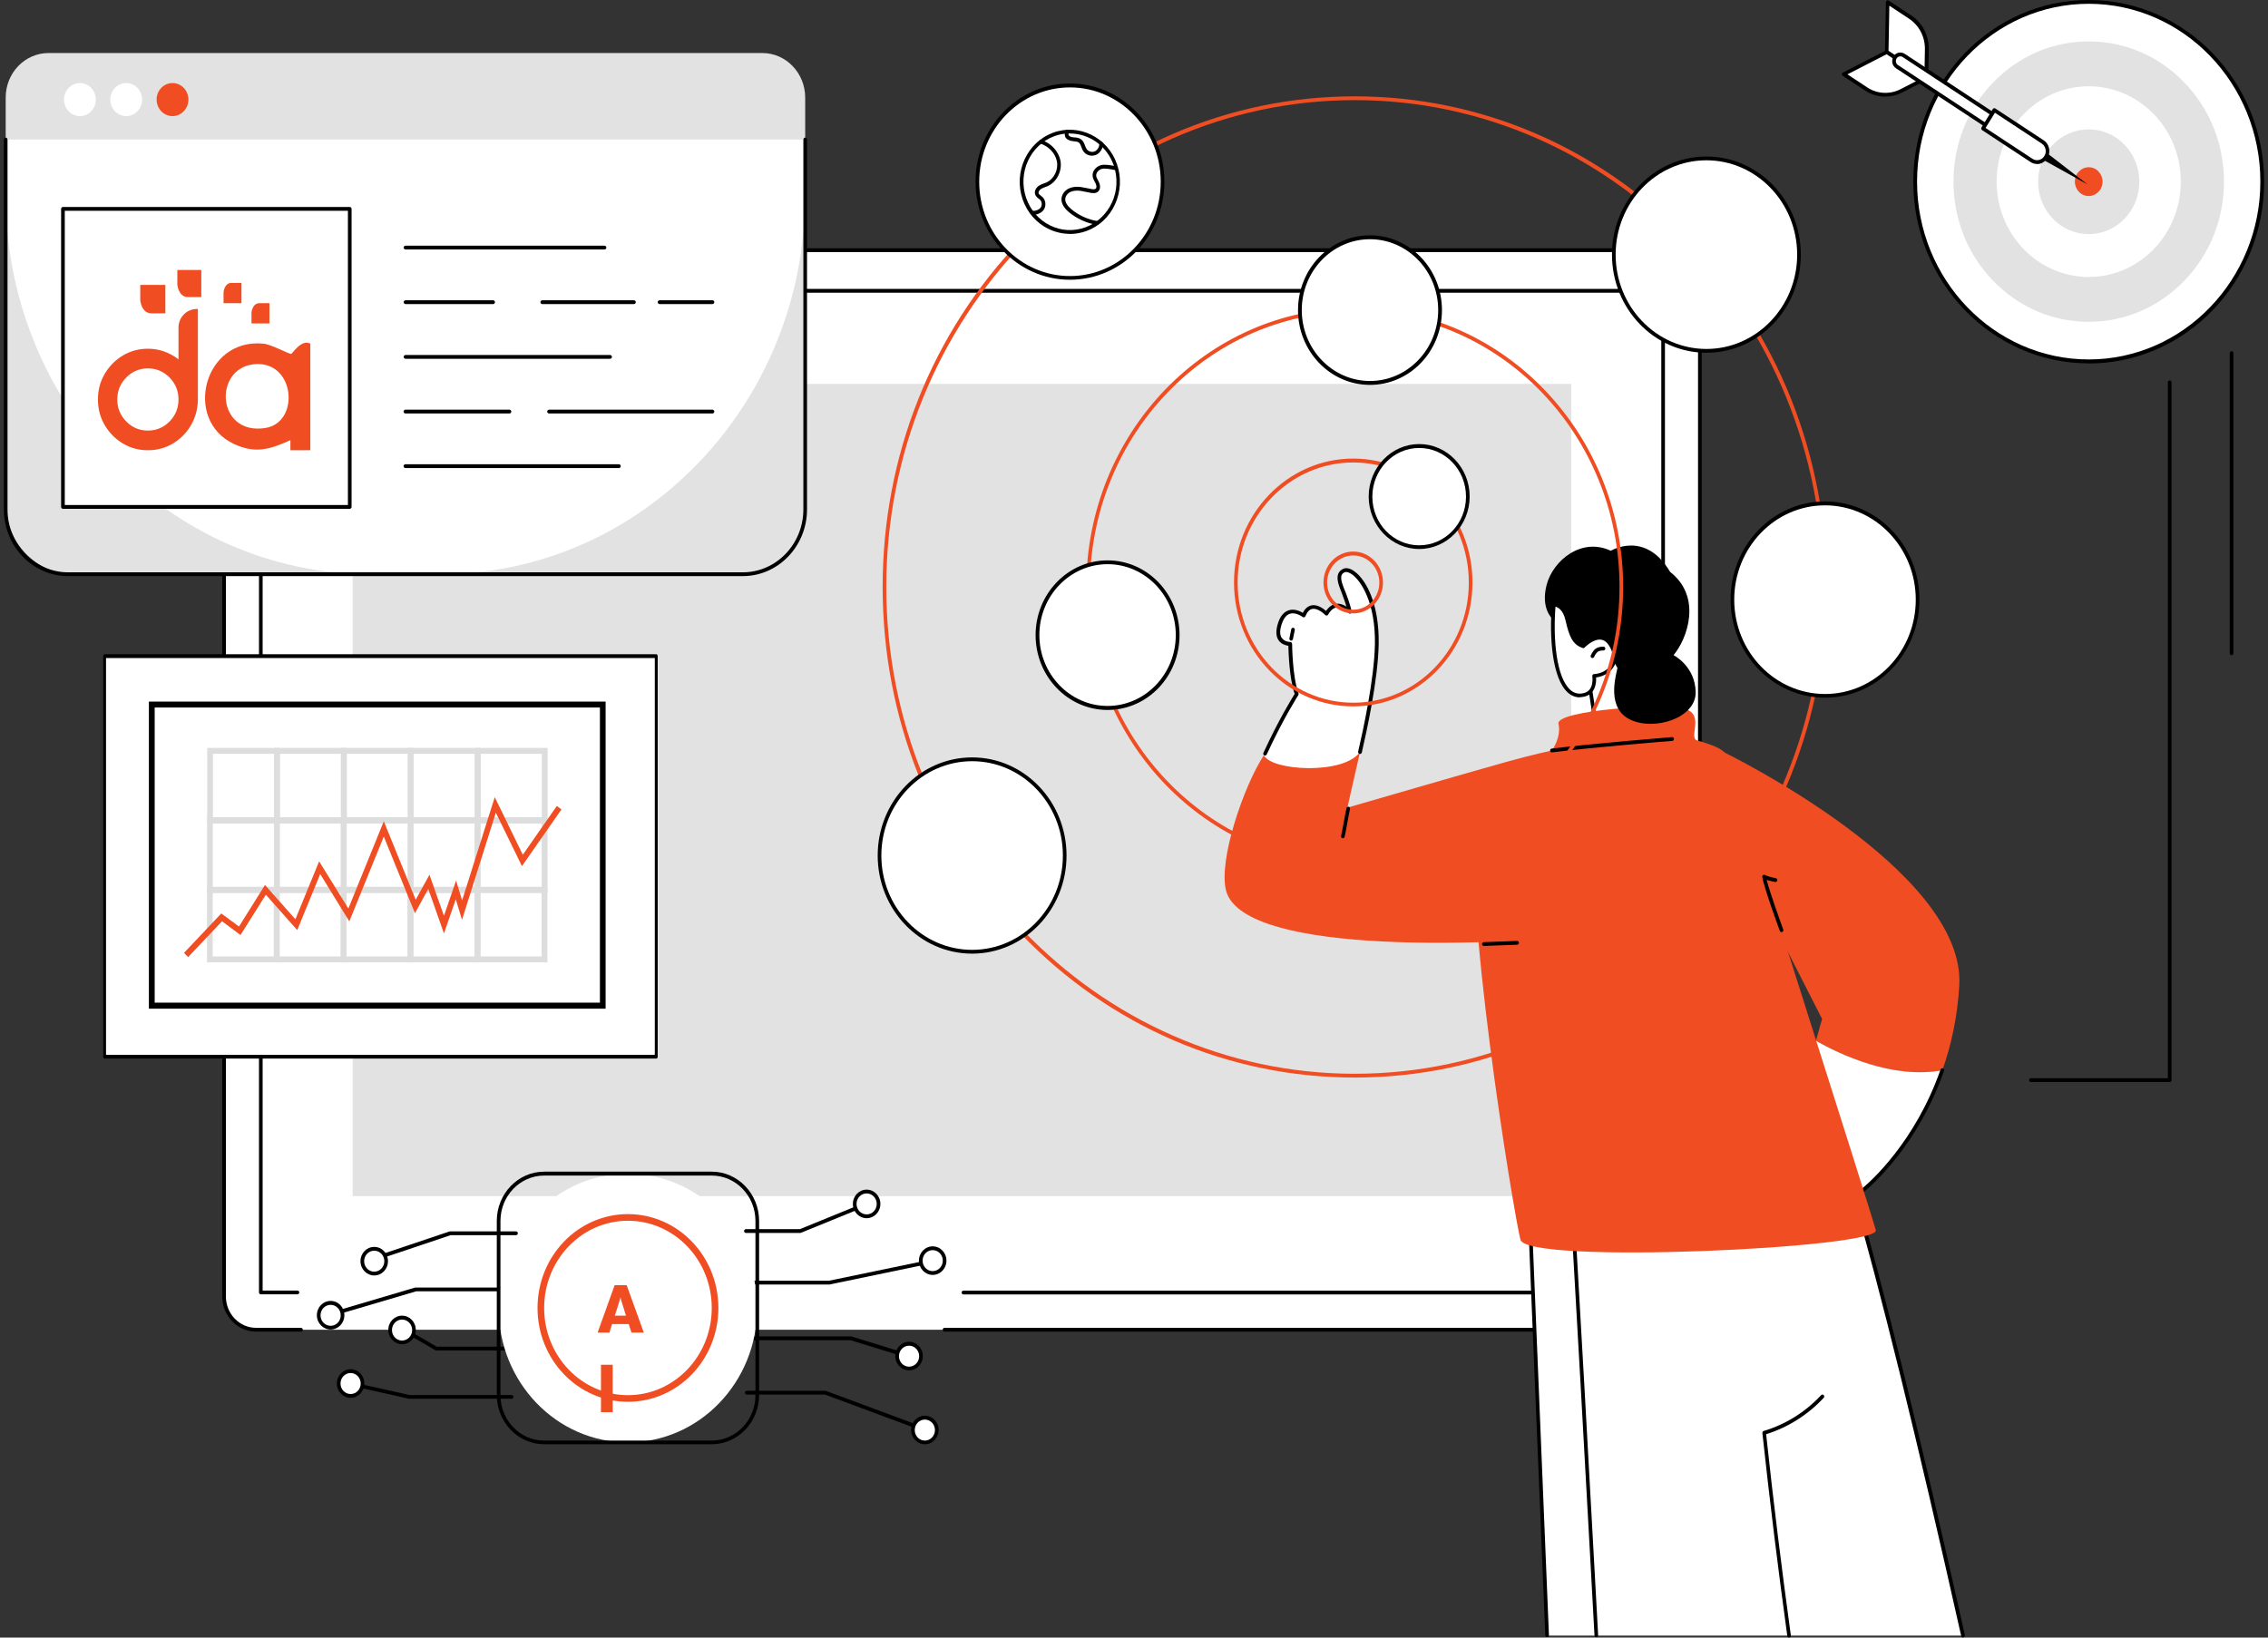 <?xml version="1.0" encoding="UTF-8"?> <svg xmlns="http://www.w3.org/2000/svg" width="342" height="247" viewBox="0 0 342 247" fill="none"><rect x="0" y="0" width="342" height="247" fill="#333333" stroke="none"/><g clip-path="url(#clip0_682_1579)"><path d="M251.486 37.748H38.616C35.95 37.748 33.789 39.995 33.789 42.766V195.546C33.789 198.317 35.95 200.563 38.616 200.563H251.486C254.151 200.563 256.312 198.317 256.312 195.546V42.766C256.312 39.995 254.151 37.748 251.486 37.748Z" fill="white"></path><path d="M236.924 57.903H53.178V180.409H236.924V57.903Z" fill="#E2E2E2"></path><path d="M251.502 200.849H142.427C142.281 200.849 142.151 200.715 142.151 200.563C142.151 200.412 142.281 200.277 142.427 200.277H251.502C254.012 200.277 256.053 198.156 256.053 195.546V42.749C256.053 40.139 254.012 38.018 251.502 38.018H38.616C36.105 38.018 34.064 40.139 34.064 42.749V195.546C34.064 198.156 36.105 200.277 38.616 200.277H45.386C45.532 200.277 45.662 200.412 45.662 200.563C45.662 200.715 45.532 200.849 45.386 200.849H38.616C35.797 200.849 33.513 198.475 33.513 195.546V42.749C33.513 39.82 35.797 37.446 38.616 37.446H251.502C254.32 37.446 256.604 39.82 256.604 42.749V195.546C256.604 198.475 254.32 200.849 251.502 200.849Z" fill="black"></path><path d="M250.788 195.243H145.277C145.131 195.243 145.001 195.108 145.001 194.956C145.001 194.805 145.131 194.67 145.277 194.67H250.513V44.147H39.603V194.653H44.851C44.997 194.653 45.127 194.788 45.127 194.94C45.127 195.091 44.997 195.226 44.851 195.226H39.328C39.182 195.226 39.053 195.091 39.053 194.94V43.86C39.053 43.709 39.182 43.574 39.328 43.574H250.788C250.934 43.574 251.064 43.709 251.064 43.86V194.956C251.064 195.108 250.934 195.243 250.788 195.243Z" fill="black"></path><path d="M120.672 185.966H112.476C112.331 185.966 112.201 185.831 112.201 185.679C112.201 185.528 112.331 185.393 112.476 185.393H120.624L130.472 181.369C130.618 181.319 130.78 181.369 130.828 181.537C130.877 181.689 130.828 181.857 130.666 181.908L120.769 185.949C120.769 185.949 120.705 185.966 120.672 185.966Z" fill="black"></path><path d="M125.045 193.744H111.488C111.342 193.744 111.212 193.61 111.212 193.458C111.212 193.306 111.342 193.172 111.488 193.172H125.013L141.243 189.804C141.389 189.771 141.534 189.872 141.567 190.023C141.599 190.175 141.502 190.326 141.356 190.36L125.094 193.744C125.094 193.744 125.061 193.744 125.045 193.744Z" fill="black"></path><path d="M135.931 204.486C135.931 204.486 135.882 204.486 135.85 204.486L128.253 202.146H112.623C112.477 202.146 112.347 202.011 112.347 201.86C112.347 201.708 112.477 201.573 112.623 201.573H128.302C128.302 201.573 128.35 201.573 128.383 201.573L136.012 203.931C136.158 203.981 136.239 204.133 136.206 204.284C136.174 204.402 136.061 204.486 135.947 204.486H135.931Z" fill="black"></path><path d="M138.375 215.515C138.375 215.515 138.311 215.515 138.278 215.498L124.413 210.346H112.605C112.459 210.346 112.33 210.211 112.33 210.059C112.33 209.908 112.459 209.773 112.605 209.773H124.462C124.462 209.773 124.526 209.773 124.559 209.79L138.456 214.959C138.602 215.01 138.683 215.178 138.618 215.329C138.586 215.447 138.473 215.515 138.359 215.515H138.375Z" fill="black"></path><path d="M57.825 189.686C57.712 189.686 57.599 189.602 57.566 189.484C57.518 189.333 57.599 189.165 57.745 189.114L67.82 185.73C67.82 185.73 67.868 185.73 67.9 185.73H77.814C77.959 185.73 78.089 185.864 78.089 186.016C78.089 186.168 77.959 186.302 77.814 186.302H67.949L57.923 189.67C57.923 189.67 57.858 189.67 57.842 189.67L57.825 189.686Z" fill="black"></path><path d="M50.666 198.307C50.553 198.307 50.439 198.223 50.407 198.105C50.358 197.953 50.455 197.785 50.601 197.751L62.62 194.199C62.62 194.199 62.668 194.199 62.701 194.199H79.109C79.255 194.199 79.384 194.333 79.384 194.485C79.384 194.637 79.255 194.771 79.109 194.771H62.749L50.763 198.307C50.763 198.307 50.714 198.307 50.682 198.307H50.666Z" fill="black"></path><path d="M78.284 203.695H65.779C65.779 203.695 65.682 203.695 65.65 203.661L60.45 200.631C60.321 200.546 60.272 200.378 60.337 200.243C60.418 200.109 60.58 200.058 60.709 200.125L65.844 203.122H78.284C78.43 203.122 78.559 203.257 78.559 203.409C78.559 203.56 78.43 203.695 78.284 203.695Z" fill="black"></path><path d="M77.149 210.969H61.712C61.712 210.969 61.68 210.969 61.648 210.969L53.371 209.117C53.225 209.083 53.128 208.931 53.16 208.78C53.192 208.628 53.338 208.527 53.484 208.561L61.745 210.413H77.149C77.295 210.413 77.424 210.548 77.424 210.699C77.424 210.851 77.295 210.985 77.149 210.985V210.969Z" fill="black"></path><path d="M58.23 190.225C58.23 191.252 57.42 192.094 56.432 192.094C55.444 192.094 54.634 191.252 54.634 190.225C54.634 189.198 55.444 188.356 56.432 188.356C57.42 188.356 58.23 189.198 58.23 190.225Z" fill="white"></path><path d="M56.432 192.38C55.298 192.38 54.359 191.421 54.359 190.225C54.359 189.03 55.282 188.07 56.432 188.07C57.582 188.07 58.505 189.03 58.505 190.225C58.505 191.421 57.582 192.38 56.432 192.38ZM56.432 188.643C55.59 188.643 54.91 189.35 54.91 190.225C54.91 191.101 55.59 191.808 56.432 191.808C57.275 191.808 57.955 191.101 57.955 190.225C57.955 189.35 57.275 188.643 56.432 188.643Z" fill="black"></path><path d="M51.638 198.374C51.638 199.401 50.828 200.243 49.84 200.243C48.852 200.243 48.042 199.401 48.042 198.374C48.042 197.347 48.852 196.505 49.84 196.505C50.828 196.505 51.638 197.347 51.638 198.374Z" fill="white"></path><path d="M49.856 200.53C48.722 200.53 47.783 199.57 47.783 198.374C47.783 197.179 48.706 196.219 49.856 196.219C51.006 196.219 51.929 197.179 51.929 198.374C51.929 199.57 51.006 200.53 49.856 200.53ZM49.856 196.809C49.014 196.809 48.333 197.516 48.333 198.391C48.333 199.267 49.014 199.974 49.856 199.974C50.698 199.974 51.379 199.267 51.379 198.391C51.379 197.516 50.698 196.809 49.856 196.809Z" fill="black"></path><path d="M62.425 200.597C62.425 201.624 61.616 202.466 60.627 202.466C59.639 202.466 58.83 201.624 58.83 200.597C58.83 199.57 59.639 198.728 60.627 198.728C61.616 198.728 62.425 199.57 62.425 200.597Z" fill="white"></path><path d="M60.627 202.752C59.494 202.752 58.554 201.792 58.554 200.597C58.554 199.401 59.477 198.442 60.627 198.442C61.778 198.442 62.701 199.401 62.701 200.597C62.701 201.792 61.778 202.752 60.627 202.752ZM60.627 199.031C59.785 199.031 59.105 199.738 59.105 200.614C59.105 201.489 59.785 202.196 60.627 202.196C61.47 202.196 62.15 201.489 62.15 200.614C62.15 199.738 61.47 199.031 60.627 199.031Z" fill="black"></path><path d="M132.48 181.588C132.48 182.615 131.671 183.457 130.682 183.457C129.694 183.457 128.885 182.615 128.885 181.588C128.885 180.561 129.694 179.719 130.682 179.719C131.671 179.719 132.48 180.561 132.48 181.588Z" fill="white"></path><path d="M130.682 183.743C129.549 183.743 128.609 182.783 128.609 181.588C128.609 180.392 129.532 179.433 130.682 179.433C131.832 179.433 132.756 180.392 132.756 181.588C132.756 182.783 131.832 183.743 130.682 183.743ZM130.682 180.005C129.84 180.005 129.16 180.712 129.16 181.588C129.16 182.463 129.84 183.17 130.682 183.17C131.525 183.17 132.205 182.463 132.205 181.588C132.205 180.712 131.525 180.005 130.682 180.005Z" fill="black"></path><path d="M142.441 190.141C142.441 191.168 141.631 192.01 140.643 192.01C139.655 192.01 138.845 191.168 138.845 190.141C138.845 189.114 139.655 188.272 140.643 188.272C141.631 188.272 142.441 189.114 142.441 190.141Z" fill="white"></path><path d="M140.643 192.296C139.509 192.296 138.57 191.336 138.57 190.141C138.57 188.946 139.493 187.986 140.643 187.986C141.793 187.986 142.716 188.946 142.716 190.141C142.716 191.336 141.793 192.296 140.643 192.296ZM140.643 188.558C139.801 188.558 139.121 189.265 139.121 190.141C139.121 191.017 139.801 191.724 140.643 191.724C141.485 191.724 142.166 191.017 142.166 190.141C142.166 189.265 141.485 188.558 140.643 188.558Z" fill="black"></path><path d="M138.863 204.537C138.863 205.564 138.053 206.406 137.065 206.406C136.077 206.406 135.267 205.564 135.267 204.537C135.267 203.51 136.077 202.668 137.065 202.668C138.053 202.668 138.863 203.51 138.863 204.537Z" fill="white"></path><path d="M137.08 206.692C135.947 206.692 135.007 205.732 135.007 204.537C135.007 203.341 135.93 202.382 137.08 202.382C138.23 202.382 139.154 203.341 139.154 204.537C139.154 205.732 138.23 206.692 137.08 206.692ZM137.08 202.971C136.238 202.971 135.558 203.678 135.558 204.554C135.558 205.429 136.238 206.136 137.08 206.136C137.923 206.136 138.603 205.429 138.603 204.554C138.603 203.678 137.923 202.971 137.08 202.971Z" fill="black"></path><path d="M141.244 215.683C141.244 216.71 140.434 217.552 139.446 217.552C138.458 217.552 137.648 216.71 137.648 215.683C137.648 214.656 138.458 213.814 139.446 213.814C140.434 213.814 141.244 214.656 141.244 215.683Z" fill="white"></path><path d="M139.461 217.838C138.328 217.838 137.388 216.878 137.388 215.683C137.388 214.488 138.311 213.528 139.461 213.528C140.612 213.528 141.535 214.488 141.535 215.683C141.535 216.878 140.612 217.838 139.461 217.838ZM139.461 214.117C138.619 214.117 137.939 214.824 137.939 215.7C137.939 216.575 138.619 217.283 139.461 217.283C140.304 217.283 140.984 216.575 140.984 215.7C140.984 214.824 140.304 214.117 139.461 214.117Z" fill="black"></path><path d="M54.652 208.679C54.652 209.706 53.842 210.548 52.854 210.548C51.866 210.548 51.056 209.706 51.056 208.679C51.056 207.652 51.866 206.81 52.854 206.81C53.842 206.81 54.652 207.652 54.652 208.679Z" fill="white"></path><path d="M52.87 210.834C51.736 210.834 50.796 209.874 50.796 208.679C50.796 207.483 51.72 206.524 52.87 206.524C54.02 206.524 54.943 207.483 54.943 208.679C54.943 209.874 54.02 210.834 52.87 210.834ZM52.87 207.096C52.027 207.096 51.347 207.803 51.347 208.679C51.347 209.554 52.027 210.262 52.87 210.262C53.712 210.262 54.392 209.554 54.392 208.679C54.392 207.803 53.712 207.096 52.87 207.096Z" fill="black"></path><path d="M114.177 197.288C114.177 186.097 105.449 177.025 94.683 177.025C83.917 177.025 75.189 186.097 75.189 197.288C75.189 208.48 83.917 217.552 94.683 217.552C105.449 217.552 114.177 208.48 114.177 197.288Z" fill="white"></path><path d="M107.325 217.838H82.057C78.121 217.838 74.914 214.504 74.914 210.413V184.147C74.914 180.056 78.121 176.722 82.057 176.722H107.325C111.261 176.722 114.469 180.056 114.469 184.147V210.413C114.469 214.504 111.261 217.838 107.325 217.838ZM82.057 177.311C78.429 177.311 75.465 180.376 75.465 184.164V210.43C75.465 214.201 78.412 217.282 82.057 217.282H107.325C110.954 217.282 113.918 214.218 113.918 210.43V184.164C113.918 180.392 110.97 177.311 107.325 177.311H82.057Z" fill="black"></path><path d="M94.691 210.935C101.946 210.935 107.827 204.821 107.827 197.28C107.827 189.739 101.946 183.625 94.691 183.625C87.436 183.625 81.555 189.739 81.555 197.28C81.555 204.821 87.436 210.935 94.691 210.935Z" stroke="#F04D22" stroke-miterlimit="10"></path><path d="M92.683 193.85H94.503L97.083 201H95.223L94.803 199.71H92.303L91.893 201H90.113L92.683 193.85ZM94.393 198.44L93.853 196.71C93.819 196.617 93.786 196.513 93.753 196.4C93.719 196.287 93.689 196.177 93.663 196.07C93.629 195.95 93.599 195.827 93.573 195.7H93.553C93.519 195.827 93.486 195.95 93.453 196.07C93.419 196.177 93.386 196.287 93.353 196.4C93.326 196.513 93.296 196.617 93.263 196.71L92.713 198.44H94.393ZM90.623 205.85H92.393V213H90.623V205.85Z" fill="#F04D22"></path><path d="M296.045 246.714C291.202 225.044 284.755 197.583 279.329 179.012C268.298 178.456 230.623 181.807 230.623 181.807L233.263 246.697H296.045V246.714Z" fill="white"></path><path d="M240.714 246.933C240.568 246.933 240.438 246.815 240.438 246.663L239.774 234.557C238.835 217.687 237.879 200.243 237.037 185.865C237.037 185.713 237.15 185.562 237.296 185.562C237.458 185.562 237.588 185.679 237.588 185.831C238.43 200.227 239.402 217.67 240.325 234.541L240.989 246.646C240.989 246.798 240.876 246.95 240.73 246.95C240.73 246.95 240.73 246.95 240.714 246.95V246.933Z" fill="black"></path><path d="M269.789 247C269.659 247 269.529 246.899 269.513 246.747C268.104 236.494 266.873 226.475 265.755 216.137C265.755 216.003 265.82 215.868 265.95 215.834C269.238 214.858 272.234 212.989 274.615 210.43C274.729 210.312 274.891 210.312 275.004 210.43C275.118 210.548 275.118 210.716 275.004 210.834C272.607 213.41 269.61 215.296 266.322 216.323C267.424 226.576 268.655 236.51 270.048 246.68C270.064 246.831 269.967 246.983 269.805 247H269.772H269.789Z" fill="black"></path><path d="M296.013 246.983C295.883 246.983 295.77 246.899 295.737 246.764C289.048 216.895 283.459 194.199 279.118 179.298C268.493 178.81 234.267 181.79 230.914 182.076L233.57 246.63C233.57 246.781 233.457 246.916 233.311 246.933C233.149 246.933 233.036 246.815 233.02 246.663L230.347 181.824C230.347 181.672 230.444 181.537 230.606 181.521C230.979 181.487 268.428 178.17 279.345 178.726C279.459 178.726 279.556 178.81 279.604 178.928C283.961 193.828 289.582 216.592 296.288 246.613C296.32 246.764 296.223 246.916 296.077 246.966C296.061 246.966 296.029 246.966 296.013 246.966V246.983Z" fill="black"></path><path d="M292.902 161.417C294.214 157.696 295.17 153.436 295.445 148.671C296.498 131.245 260.037 113.499 260.037 113.499L254.109 113.179L274.761 153.689L273.821 157.006C277.385 159.026 285.403 162.848 292.87 161.434L292.902 161.417Z" fill="#F04D22"></path><path d="M273.838 156.989L268.849 174.701C268.849 174.701 277.402 182.446 280.933 179.534C283.508 177.412 289.436 171.283 292.886 161.417C285.403 162.831 277.401 159.009 273.838 156.989Z" fill="white"></path><path d="M278.939 180.476C274.857 180.476 268.978 175.19 268.67 174.92C268.557 174.819 268.54 174.634 268.638 174.516C268.735 174.398 268.913 174.381 269.026 174.482C269.107 174.567 277.433 182.042 280.753 179.298C282.065 178.22 288.787 172.26 292.626 161.316C292.675 161.164 292.837 161.097 292.983 161.147C293.128 161.198 293.193 161.366 293.145 161.518C289.257 172.613 282.422 178.658 281.094 179.752C280.478 180.258 279.733 180.476 278.923 180.476H278.939Z" fill="black"></path><path d="M229.277 186.993C228.273 183.221 220.19 133.922 222.814 123.214C222.976 122.574 233.812 113.819 234.023 113.196C246.673 112.758 260.052 113.499 260.052 113.499C260.052 113.499 282.146 182.834 282.859 185.545C283.571 188.255 230.297 190.764 229.277 186.993Z" fill="#F04D22"></path><path d="M268.638 140.59C268.525 140.59 268.428 140.522 268.379 140.404C268.282 140.135 265.966 133.804 265.739 132.272C265.723 132.154 265.771 132.036 265.868 131.986C265.966 131.918 266.079 131.935 266.176 131.986C266.387 132.137 267.229 132.356 267.78 132.457C267.926 132.491 268.023 132.642 268.007 132.794C267.974 132.946 267.828 133.063 267.683 133.03C267.521 132.996 266.905 132.878 266.403 132.71C266.921 134.798 268.881 140.135 268.897 140.202C268.946 140.354 268.881 140.522 268.735 140.573C268.703 140.573 268.671 140.59 268.638 140.59Z" fill="black"></path><path d="M234.023 113.196C234.023 113.196 231.027 113.835 226.994 114.963C222.96 116.075 203.183 121.816 203.183 121.816C203.183 121.816 204.56 115.654 205.078 113.448C203.491 115.57 193.124 116.277 190.565 113.953C187.569 118.499 183.697 129.746 184.88 134.326C187.228 143.368 219.527 143.351 245.637 140.556L237.052 115.25L234.04 113.196H234.023Z" fill="#F04D22"></path><path d="M205.077 113.448C206.082 109.306 207.539 102.42 207.62 97.133C207.75 89.034 204.057 85.532 202.712 86.054C201.368 86.593 202.162 88.209 202.712 89.624C203.263 91.038 203.555 92.267 203.555 92.267C203.555 92.267 201.546 89.96 200.024 92.57C200.024 92.57 197.691 90.112 196.59 92.84C196.59 92.84 194.079 90.853 193.01 94.001C191.957 97.15 194.549 97.099 194.549 97.099C194.549 97.099 194.597 102.218 195.537 104.659C195.537 104.659 192.767 109.003 190.613 113.92C191.649 116.277 202.696 116.9 205.061 113.415L205.077 113.448Z" fill="white"></path><path d="M190.759 113.97C190.759 113.97 190.678 113.97 190.646 113.936C190.5 113.869 190.451 113.701 190.516 113.549C192.784 108.616 194.808 105.333 195.229 104.659C194.436 102.454 194.306 98.463 194.274 97.403C193.901 97.352 193.237 97.184 192.816 96.594C192.379 95.971 192.362 95.079 192.735 93.934C193.075 92.907 193.626 92.267 194.339 92.048C195.181 91.779 196.039 92.183 196.46 92.436C196.784 91.796 197.222 91.425 197.756 91.307C198.647 91.122 199.538 91.779 199.959 92.149C200.413 91.493 200.947 91.122 201.547 91.072C202.113 91.004 202.632 91.24 203.037 91.493C202.891 91.021 202.697 90.398 202.437 89.742L202.308 89.388C201.903 88.361 201.482 87.317 201.806 86.526C201.952 86.189 202.211 85.936 202.616 85.768C203.053 85.6 203.636 85.734 204.252 86.189C206.001 87.452 207.993 91.072 207.896 97.116C207.815 102.454 206.082 110.35 205.353 113.499C205.321 113.65 205.159 113.751 205.013 113.718C204.867 113.684 204.77 113.532 204.802 113.364C205.531 110.232 207.248 102.386 207.329 97.116C207.426 90.903 205.223 87.62 203.911 86.66C203.474 86.341 203.053 86.206 202.794 86.307C202.551 86.408 202.389 86.543 202.308 86.745C202.081 87.3 202.47 88.294 202.826 89.152L202.972 89.506C203.523 90.92 203.814 92.149 203.83 92.2C203.863 92.335 203.798 92.452 203.685 92.52C203.571 92.587 203.442 92.553 203.345 92.452C203.345 92.452 202.518 91.526 201.611 91.611C201.109 91.661 200.656 92.031 200.267 92.705C200.218 92.789 200.154 92.84 200.056 92.84C199.975 92.84 199.894 92.823 199.83 92.755C199.83 92.755 198.777 91.661 197.87 91.846C197.449 91.93 197.108 92.301 196.849 92.941C196.817 93.025 196.752 93.092 196.671 93.109C196.59 93.126 196.493 93.109 196.428 93.058C196.428 93.058 195.424 92.284 194.517 92.57C193.982 92.739 193.577 93.244 193.286 94.102C192.962 95.045 192.962 95.769 193.286 96.224C193.707 96.83 194.549 96.83 194.565 96.83C194.565 96.83 194.711 96.864 194.76 96.914C194.808 96.965 194.841 97.049 194.841 97.116C194.841 97.167 194.889 102.201 195.813 104.575C195.845 104.659 195.829 104.76 195.78 104.844C195.764 104.878 193.545 108.296 191.018 113.785C190.969 113.886 190.872 113.953 190.775 113.953L190.759 113.97Z" fill="black"></path><path d="M194.695 96.628C194.695 96.628 194.662 96.628 194.646 96.628C194.5 96.594 194.403 96.443 194.435 96.291L194.711 94.911C194.743 94.759 194.889 94.658 195.035 94.692C195.181 94.725 195.278 94.877 195.245 95.028L194.97 96.392C194.938 96.527 194.824 96.628 194.695 96.628Z" fill="black"></path><path d="M202.504 126.43C202.504 126.43 202.455 126.43 202.439 126.43C202.293 126.396 202.196 126.244 202.228 126.093C202.358 125.52 202.488 124.746 202.633 124.005C202.763 123.264 202.909 122.49 203.038 121.9C203.071 121.749 203.216 121.648 203.362 121.682C203.508 121.715 203.605 121.867 203.573 122.018C203.443 122.591 203.314 123.365 203.168 124.106C203.038 124.847 202.893 125.621 202.763 126.211C202.731 126.345 202.617 126.43 202.488 126.43H202.504Z" fill="black"></path><path d="M239.693 103.245L241.118 112.505L237.603 113.229C237.603 113.229 238.186 114.661 250.982 114.004C248.31 106.713 245.88 98.059 245.88 98.059C245.88 98.059 239.077 96.998 239.693 103.245Z" fill="white"></path><path d="M237.603 113.465C237.474 113.465 237.36 113.364 237.328 113.229C237.296 113.078 237.393 112.926 237.555 112.893L240.794 112.27L239.563 104.154C238.883 101.814 239.013 99.979 239.936 98.682C241.28 96.813 243.758 96.796 243.872 96.813C244.018 96.813 244.147 96.948 244.147 97.1C244.147 97.251 244.018 97.386 243.872 97.386C243.872 97.386 241.556 97.386 240.389 99.036C239.579 100.181 239.482 101.848 240.098 104.003V104.036L241.377 112.438C241.394 112.59 241.296 112.741 241.151 112.758L237.636 113.431C237.636 113.431 237.603 113.431 237.587 113.431L237.603 113.465Z" fill="black"></path><path d="M234.298 91.139C234.298 91.139 235.805 91.072 236.356 93.446C236.906 95.837 237.376 96.948 238.769 97.436C238.769 97.436 241.328 94.709 242.883 97.201C244.438 99.692 242.77 101.78 240.373 101.949C240.373 101.949 240.761 104.306 238.947 104.794C234.882 105.872 233.699 98.042 234.298 91.156V91.139Z" fill="white"></path><path d="M238.218 105.181C237.554 105.181 236.971 104.945 236.436 104.474C234.007 102.319 233.618 95.938 234.023 91.122C234.023 90.971 234.153 90.87 234.282 90.853C234.347 90.853 236.015 90.802 236.615 93.378C237.133 95.584 237.538 96.628 238.688 97.099C239.077 96.729 240.227 95.752 241.425 95.87C242.089 95.938 242.656 96.325 243.094 97.032C243.806 98.177 243.936 99.339 243.466 100.332C242.98 101.326 241.927 102.016 240.68 102.184C240.745 103.144 240.486 104.659 239.012 105.047C238.737 105.114 238.461 105.164 238.202 105.164L238.218 105.181ZM234.558 91.476C234.169 96.46 234.703 102.201 236.793 104.053C237.392 104.592 238.089 104.743 238.882 104.525C240.437 104.104 240.113 102.083 240.113 101.999C240.113 101.915 240.113 101.831 240.162 101.78C240.211 101.713 240.275 101.679 240.356 101.679C241.555 101.595 242.559 101.006 242.98 100.113C243.369 99.305 243.256 98.345 242.64 97.386C242.284 96.83 241.879 96.527 241.377 96.476C240.211 96.359 238.963 97.655 238.947 97.672C238.866 97.756 238.769 97.773 238.656 97.739C237.133 97.217 236.631 96.022 236.064 93.547C235.708 91.981 234.93 91.594 234.525 91.493L234.558 91.476Z" fill="black"></path><path d="M240.13 99.254C240.13 99.254 240.049 99.254 240 99.221C239.87 99.153 239.806 98.968 239.887 98.834C240.324 97.958 240.713 97.537 241.798 97.537C241.944 97.537 242.073 97.672 242.073 97.823C242.073 97.975 241.944 98.11 241.798 98.11C240.988 98.11 240.745 98.345 240.372 99.103C240.324 99.204 240.227 99.254 240.13 99.254Z" fill="black"></path><path d="M234.023 113.196C234.023 113.196 235.465 111.226 235.011 109.172C234.557 107.117 251.16 106.006 254.124 106.932C257.088 107.858 254.545 111.293 255.922 111.68C258.87 112.539 259.453 112.96 260.053 113.482C260.053 113.482 258.789 120.991 247.856 121.277C236.906 121.564 234.039 113.179 234.039 113.179L234.023 113.196Z" fill="#F04D22"></path><path d="M234.023 113.482C233.877 113.482 233.763 113.381 233.747 113.229C233.731 113.078 233.844 112.926 233.99 112.91C240.145 112.135 252.018 111.192 252.132 111.175C252.277 111.175 252.423 111.276 252.423 111.445C252.423 111.613 252.326 111.748 252.164 111.748C252.051 111.748 240.194 112.707 234.055 113.482C234.055 113.482 234.039 113.482 234.023 113.482Z" fill="black"></path><path d="M223.753 142.677C223.608 142.677 223.478 142.559 223.478 142.408C223.478 142.256 223.591 142.122 223.737 142.105L228.758 141.92C228.904 141.92 229.034 142.038 229.05 142.189C229.05 142.341 228.937 142.475 228.791 142.492L223.77 142.677H223.753Z" fill="black"></path><path d="M243.417 99.894L243.903 100.753C243.612 102.134 242.235 106.865 245.879 108.566C249.524 110.266 255.776 108.296 255.695 104.373C255.614 100.45 252.359 98.817 252.359 98.817C254.432 96.359 256.716 90.061 251.84 86.256C248.082 79.909 242.899 83.074 242.899 83.074C238.445 80.986 234.185 84.573 233.229 88.193C232.273 91.813 234.12 93.362 234.12 93.362L234.298 91.156C234.298 91.156 235.351 90.752 236.064 92.671C236.776 94.608 236.809 95.382 237.214 96.123C237.619 96.864 238.769 97.453 238.769 97.453C238.769 97.453 239.903 96.089 241.555 96.325C243.207 96.561 243.693 98.076 243.417 99.894Z" fill="black"></path><path d="M98.968 98.968H15.777V159.38H98.968V98.968Z" fill="white"></path><path d="M98.951 159.666H15.777C15.663 159.666 15.566 159.531 15.566 159.38V98.968C15.566 98.817 15.663 98.682 15.777 98.682H98.968C99.081 98.682 99.178 98.817 99.178 98.968V159.38C99.178 159.531 99.081 159.666 98.968 159.666H98.951ZM15.987 159.094H98.741V99.255H15.987V159.094Z" fill="black"></path><path d="M114.955 7.998H7.322C3.758 7.998 0.859 10.995 0.859 14.716V75.935C0.859 81.845 5.459 86.627 11.144 86.627H111.133C116.818 86.627 121.418 81.845 121.418 75.935V14.716C121.418 11.011 118.519 7.998 114.955 7.998Z" fill="#E2E2E2"></path><path d="M0.859 21.046H121.418V29.398C121.418 60.984 96.749 86.61 66.379 86.61H55.915C25.528 86.61 0.859 60.984 0.859 29.398V21.046Z" fill="white"></path><path d="M112.007 86.896H10.27C4.924 86.896 0.583 82.384 0.583 76.828V21.046C0.583 20.895 0.713 20.76 0.859 20.76C1.005 20.76 1.134 20.895 1.134 21.046V76.828C1.134 82.064 5.232 86.324 10.27 86.324H112.007C117.045 86.324 121.143 82.064 121.143 76.828V21.046C121.143 20.895 121.272 20.76 121.418 20.76C121.564 20.76 121.693 20.895 121.693 21.046V76.828C121.693 82.384 117.353 86.896 112.007 86.896Z" fill="black"></path><path d="M12.051 17.511C13.375 17.511 14.448 16.395 14.448 15.019C14.448 13.643 13.375 12.527 12.051 12.527C10.727 12.527 9.654 13.643 9.654 15.019C9.654 16.395 10.727 17.511 12.051 17.511Z" fill="white"></path><path d="M19.032 17.511C20.355 17.511 21.429 16.395 21.429 15.019C21.429 13.643 20.355 12.527 19.032 12.527C17.708 12.527 16.634 13.643 16.634 15.019C16.634 16.395 17.708 17.511 19.032 17.511Z" fill="white"></path><path d="M26.014 17.511C27.338 17.511 28.411 16.395 28.411 15.019C28.411 13.643 27.338 12.527 26.014 12.527C24.69 12.527 23.617 13.643 23.617 15.019C23.617 16.395 24.69 17.511 26.014 17.511Z" fill="#F04D22"></path><path d="M52.739 31.502H9.492V76.457H52.739V31.502Z" fill="white"></path><path d="M52.739 76.743H9.492C9.346 76.743 9.216 76.609 9.216 76.457V31.502C9.216 31.351 9.346 31.216 9.492 31.216H52.739C52.885 31.216 53.015 31.351 53.015 31.502V76.457C53.015 76.609 52.885 76.743 52.739 76.743ZM9.767 76.171H52.464V31.788H9.767V76.171Z" fill="black"></path><path d="M26.917 54.217V49.405C26.917 47.857 28.152 46.603 29.676 46.603H29.841V60.313C29.811 61.726 29.462 63.005 28.79 64.149C28.119 65.293 27.216 66.204 26.08 66.886C24.945 67.569 23.686 67.911 22.304 67.911C20.922 67.911 19.657 67.569 18.513 66.88C17.369 66.192 16.459 65.268 15.782 64.106C15.104 62.944 14.767 61.662 14.767 60.255C14.767 58.848 15.104 57.566 15.782 56.404C16.459 55.241 17.369 54.318 18.513 53.629C19.657 52.941 20.919 52.598 22.304 52.598C23.172 52.598 23.997 52.739 24.779 53.02C25.562 53.302 26.276 53.7 26.92 54.214L26.917 54.217ZM22.301 64.944C23.578 64.944 24.665 64.485 25.565 63.571C26.466 62.656 26.917 61.552 26.917 60.255C26.917 58.958 26.466 57.853 25.565 56.939C24.665 56.024 23.575 55.566 22.301 55.566C21.027 55.566 19.937 56.024 19.037 56.939C18.137 57.853 17.685 58.958 17.685 60.255C17.685 61.552 18.137 62.656 19.037 63.571C19.937 64.485 21.024 64.944 22.301 64.944Z" fill="#F04D22"></path><path d="M46.797 67.908H43.792V66.394C40.694 67.777 38.523 68.477 35.273 66.96C27.559 63.353 30.738 50.922 39.742 51.837C40.941 51.959 43.599 53.425 43.91 53.379C44.081 53.354 45.481 51.084 46.794 51.837V67.908H46.797ZM38.327 54.935C32.109 55.55 32.648 65.73 40.022 64.553C45.313 63.708 44.5 54.324 38.327 54.935Z" fill="#F04D22"></path><path d="M24.935 42.975H21.15V45.294C21.15 45.294 21.322 47.258 22.827 47.258H24.935V42.975Z" fill="#F04D22"></path><path d="M30.355 40.721H26.742V42.936C26.742 42.936 26.904 44.811 28.344 44.811H30.355V40.721Z" fill="#F04D22"></path><path d="M36.413 45.728H33.709V44.07C33.709 44.07 33.832 42.669 34.907 42.669H36.413V45.728Z" fill="#F04D22"></path><path d="M40.627 48.787H37.923V47.13C37.923 47.13 38.047 45.728 39.122 45.728H40.627V48.787Z" fill="#F04D22"></path><path d="M91.16 37.631H61.146C61 37.631 60.871 37.496 60.871 37.345C60.871 37.193 61 37.058 61.146 37.058H91.16C91.306 37.058 91.436 37.193 91.436 37.345C91.436 37.496 91.306 37.631 91.16 37.631Z" fill="black"></path><path d="M107.44 45.864H99.455C99.309 45.864 99.179 45.73 99.179 45.578C99.179 45.426 99.309 45.292 99.455 45.292H107.44C107.586 45.292 107.715 45.426 107.715 45.578C107.715 45.73 107.586 45.864 107.44 45.864Z" fill="black"></path><path d="M95.6 45.864H81.767C81.621 45.864 81.492 45.73 81.492 45.578C81.492 45.426 81.621 45.292 81.767 45.292H95.6C95.746 45.292 95.875 45.426 95.875 45.578C95.875 45.73 95.746 45.864 95.6 45.864Z" fill="black"></path><path d="M74.363 45.864H61.146C61 45.864 60.871 45.73 60.871 45.578C60.871 45.426 61 45.292 61.146 45.292H74.363C74.509 45.292 74.639 45.426 74.639 45.578C74.639 45.73 74.509 45.864 74.363 45.864Z" fill="black"></path><path d="M92.002 54.114H61.146C61 54.114 60.871 53.98 60.871 53.828C60.871 53.676 61 53.542 61.146 53.542H92.002C92.148 53.542 92.278 53.676 92.278 53.828C92.278 53.98 92.148 54.114 92.002 54.114Z" fill="black"></path><path d="M107.439 62.364H82.787C82.641 62.364 82.511 62.23 82.511 62.078C82.511 61.927 82.641 61.792 82.787 61.792H107.439C107.585 61.792 107.715 61.927 107.715 62.078C107.715 62.23 107.585 62.364 107.439 62.364Z" fill="black"></path><path d="M76.826 62.364H61.13C60.985 62.364 60.855 62.23 60.855 62.078C60.855 61.927 60.985 61.792 61.13 61.792H76.826C76.972 61.792 77.101 61.927 77.101 62.078C77.101 62.23 76.972 62.364 76.826 62.364Z" fill="black"></path><path d="M93.331 70.598H61.13C60.985 70.598 60.855 70.463 60.855 70.312C60.855 70.16 60.985 70.025 61.13 70.025H93.331C93.477 70.025 93.607 70.16 93.607 70.312C93.607 70.463 93.477 70.598 93.331 70.598Z" fill="black"></path><path d="M204.286 162.528C185.27 162.528 167.388 154.834 153.944 140.859C140.5 126.884 133.097 108.296 133.097 88.529C133.097 68.763 140.5 50.175 153.944 36.2C167.388 22.225 185.27 14.53 204.286 14.53C223.302 14.53 241.184 22.225 254.628 36.2C268.072 50.175 275.475 68.763 275.475 88.529C275.475 108.296 268.072 126.884 254.628 140.859C241.184 154.834 223.302 162.528 204.286 162.528ZM204.286 15.103C165.331 15.103 133.648 48.036 133.648 88.529C133.648 129.023 165.331 161.956 204.286 161.956C243.241 161.956 274.924 129.023 274.924 88.529C274.924 48.036 243.241 15.103 204.286 15.103Z" fill="#F04D22"></path><path d="M204.284 130.605C181.964 130.605 163.806 111.731 163.806 88.529C163.806 65.328 181.964 46.454 204.284 46.454C226.605 46.454 244.762 65.328 244.762 88.529C244.762 111.731 226.605 130.605 204.284 130.605ZM204.284 47.026C182.272 47.026 164.357 65.648 164.357 88.529C164.357 111.411 182.272 130.033 204.284 130.033C226.297 130.033 244.211 111.411 244.211 88.529C244.211 65.648 226.297 47.026 204.284 47.026Z" fill="#F04D22"></path><path d="M204.059 106.545C194.146 106.545 186.08 98.16 186.08 87.856C186.08 77.552 194.146 69.167 204.059 69.167C213.972 69.167 222.038 77.552 222.038 87.856C222.038 98.16 213.972 106.545 204.059 106.545ZM204.059 69.756C194.454 69.756 186.63 77.888 186.63 87.873C186.63 97.857 194.454 105.989 204.059 105.989C213.664 105.989 221.488 97.857 221.488 87.873C221.488 77.888 213.664 69.756 204.059 69.756Z" fill="#F04D22"></path><path d="M204.059 92.52C201.58 92.52 199.572 90.432 199.572 87.856C199.572 85.28 201.58 83.192 204.059 83.192C206.537 83.192 208.545 85.28 208.545 87.856C208.545 90.432 206.537 92.52 204.059 92.52ZM204.059 83.781C201.888 83.781 200.123 85.617 200.123 87.873C200.123 90.129 201.888 91.964 204.059 91.964C206.229 91.964 207.995 90.129 207.995 87.873C207.995 85.617 206.229 83.781 204.059 83.781Z" fill="#F04D22"></path><path d="M206.584 57.785C212.426 57.785 217.161 52.862 217.161 46.79C217.161 40.718 212.426 35.796 206.584 35.796C200.743 35.796 196.007 40.718 196.007 46.79C196.007 52.862 200.743 57.785 206.584 57.785Z" fill="white"></path><path d="M206.584 58.054C200.607 58.054 195.732 53.003 195.732 46.773C195.732 40.544 200.591 35.493 206.584 35.493C212.578 35.493 217.437 40.544 217.437 46.773C217.437 53.003 212.578 58.054 206.584 58.054ZM206.584 36.082C200.915 36.082 196.299 40.88 196.299 46.773C196.299 52.666 200.915 57.465 206.584 57.465C212.254 57.465 216.87 52.666 216.87 46.773C216.87 40.88 212.254 36.082 206.584 36.082Z" fill="black"></path><path d="M161.345 41.907C169.056 41.907 175.307 35.41 175.307 27.394C175.307 19.378 169.056 12.88 161.345 12.88C153.634 12.88 147.382 19.378 147.382 27.394C147.382 35.41 153.634 41.907 161.345 41.907Z" fill="white"></path><path d="M161.345 42.194C153.489 42.194 147.107 35.56 147.107 27.394C147.107 19.228 153.489 12.594 161.345 12.594C169.201 12.594 175.582 19.228 175.582 27.394C175.582 35.56 169.201 42.194 161.345 42.194ZM161.345 13.184C153.797 13.184 147.658 19.565 147.658 27.411C147.658 35.257 153.797 41.638 161.345 41.638C168.893 41.638 175.032 35.257 175.032 27.411C175.032 19.565 168.893 13.184 161.345 13.184Z" fill="black"></path><path d="M161.328 35.274C160.227 35.274 159.125 35.021 158.088 34.516C156.258 33.624 154.881 32.024 154.201 30.054C152.808 25.98 154.865 21.468 158.785 20.02C162.705 18.572 167.046 20.71 168.439 24.784C169.119 26.754 169.006 28.893 168.147 30.795C167.289 32.698 165.75 34.129 163.855 34.836C163.029 35.139 162.17 35.291 161.312 35.291L161.328 35.274ZM161.328 20.12C160.551 20.12 159.757 20.255 158.979 20.541C155.335 21.888 153.44 26.064 154.736 29.852C155.367 31.688 156.647 33.152 158.331 33.994C160.016 34.836 161.927 34.92 163.693 34.281C165.458 33.624 166.868 32.294 167.678 30.543C168.487 28.792 168.568 26.805 167.953 24.97C166.932 21.989 164.227 20.137 161.344 20.137L161.328 20.12Z" fill="black"></path><path d="M155.837 32.378C155.74 32.378 155.659 32.378 155.578 32.361C155.432 32.327 155.318 32.193 155.351 32.024C155.367 31.873 155.513 31.755 155.675 31.788C156.209 31.873 156.825 31.553 156.987 31.216C157.165 30.863 157.1 30.408 156.841 30.139C156.776 30.071 156.695 30.021 156.614 29.953C156.42 29.802 156.193 29.616 156.096 29.33C155.918 28.791 156.274 28.27 156.679 28C156.922 27.849 157.165 27.748 157.424 27.663C157.554 27.613 157.683 27.562 157.813 27.512C158.947 26.99 159.627 25.593 159.368 24.313C159.125 23.117 158.153 22.073 156.873 21.653C156.728 21.602 156.647 21.451 156.695 21.299C156.744 21.148 156.89 21.063 157.035 21.114C158.493 21.585 159.611 22.797 159.902 24.195C160.21 25.727 159.384 27.428 158.023 28.051C157.894 28.118 157.748 28.169 157.602 28.219C157.375 28.303 157.165 28.387 156.971 28.505C156.744 28.657 156.549 28.943 156.614 29.162C156.663 29.297 156.792 29.398 156.954 29.515C157.052 29.583 157.149 29.667 157.23 29.751C157.667 30.189 157.764 30.93 157.473 31.502C157.214 32.024 156.501 32.395 155.853 32.395L155.837 32.378Z" fill="black"></path><path d="M165.426 33.91H165.394C163.92 33.691 162.284 32.95 161.117 31.94C160.405 31.317 160.048 30.677 160.064 30.038C160.081 29.381 160.502 28.758 161.15 28.438C161.636 28.202 162.235 28.118 162.948 28.202C163.288 28.253 163.628 28.32 163.952 28.387C164.179 28.438 164.389 28.488 164.616 28.522C164.81 28.556 165.086 28.59 165.232 28.455C165.394 28.303 165.345 27.966 165.232 27.714C165.183 27.613 165.134 27.529 165.086 27.428C164.94 27.158 164.794 26.889 164.762 26.552C164.681 25.744 165.345 25.104 165.993 24.919C166.576 24.751 167.483 24.919 168.131 25.054L168.293 25.087C168.439 25.121 168.536 25.273 168.52 25.424C168.487 25.576 168.342 25.677 168.196 25.66L168.018 25.626C167.483 25.525 166.592 25.34 166.139 25.475C165.685 25.609 165.264 26.03 165.296 26.502C165.313 26.721 165.426 26.923 165.556 27.158C165.604 27.259 165.669 27.377 165.717 27.478C165.912 27.899 165.993 28.522 165.588 28.893C165.28 29.179 164.859 29.145 164.519 29.095C164.292 29.061 164.065 29.01 163.839 28.96C163.515 28.893 163.207 28.825 162.883 28.775C162.284 28.707 161.781 28.775 161.393 28.96C160.939 29.179 160.631 29.633 160.631 30.054C160.631 30.509 160.907 30.997 161.49 31.502C162.575 32.445 164.114 33.152 165.475 33.337C165.62 33.354 165.734 33.506 165.717 33.657C165.701 33.809 165.572 33.91 165.442 33.91H165.426Z" fill="black"></path><path d="M164.681 23.488C164.147 23.488 163.612 23.219 163.321 22.747C163.208 22.562 163.127 22.36 163.062 22.158C162.965 21.905 162.867 21.653 162.705 21.518C162.543 21.383 162.3 21.35 162.057 21.316H161.976C161.717 21.282 161.41 21.249 161.134 21.114C160.924 21.013 160.357 20.727 160.632 19.784C160.681 19.632 160.826 19.548 160.972 19.582C161.118 19.632 161.199 19.784 161.167 19.935C161.037 20.407 161.199 20.491 161.393 20.592C161.572 20.693 161.798 20.71 162.041 20.727H162.138C162.462 20.76 162.803 20.828 163.078 21.064C163.369 21.299 163.499 21.653 163.612 21.956C163.677 22.124 163.742 22.293 163.823 22.427C164.066 22.831 164.6 23.017 165.038 22.848C165.459 22.697 165.815 22.124 165.767 21.67C165.767 21.518 165.864 21.367 166.01 21.35C166.155 21.35 166.301 21.451 166.317 21.602C166.382 22.343 165.88 23.134 165.216 23.387C165.054 23.438 164.876 23.471 164.714 23.471L164.681 23.488Z" fill="black"></path><path d="M214.003 82.519C218.055 82.519 221.341 79.104 221.341 74.891C221.341 70.679 218.055 67.264 214.003 67.264C209.951 67.264 206.666 70.679 206.666 74.891C206.666 79.104 209.951 82.519 214.003 82.519Z" fill="white"></path><path d="M214.003 82.805C209.808 82.805 206.39 79.252 206.39 74.891C206.39 70.531 209.808 66.978 214.003 66.978C218.198 66.978 221.616 70.531 221.616 74.891C221.616 79.252 218.198 82.805 214.003 82.805ZM214.003 67.567C210.116 67.567 206.941 70.851 206.941 74.908C206.941 78.966 210.099 82.249 214.003 82.249C217.907 82.249 221.065 78.966 221.065 74.908C221.065 70.851 217.907 67.567 214.003 67.567Z" fill="black"></path><path d="M288.998 92.77C290.233 84.858 285.065 77.403 277.453 76.119C269.841 74.835 262.669 80.207 261.434 88.12C260.198 96.032 265.367 103.487 272.979 104.771C280.59 106.055 287.762 100.682 288.998 92.77Z" fill="white"></path><path d="M275.198 105.232C267.342 105.232 260.96 98.598 260.96 90.432C260.96 82.266 267.342 75.632 275.198 75.632C283.054 75.632 289.436 82.266 289.436 90.432C289.436 98.598 283.054 105.232 275.198 105.232ZM275.198 76.221C267.65 76.221 261.511 82.603 261.511 90.449C261.511 98.295 267.65 104.676 275.198 104.676C282.746 104.676 288.885 98.295 288.885 90.449C288.885 82.603 282.746 76.221 275.198 76.221Z" fill="black"></path><path d="M257.315 52.919C265.027 52.919 271.278 46.421 271.278 38.405C271.278 30.39 265.027 23.892 257.315 23.892C249.604 23.892 243.353 30.39 243.353 38.405C243.353 46.421 249.604 52.919 257.315 52.919Z" fill="white"></path><path d="M257.315 53.205C249.46 53.205 243.078 46.572 243.078 38.406C243.078 30.239 249.46 23.606 257.315 23.606C265.171 23.606 271.553 30.239 271.553 38.406C271.553 46.572 265.171 53.205 257.315 53.205ZM257.315 24.178C249.767 24.178 243.628 30.559 243.628 38.406C243.628 46.252 249.767 52.633 257.315 52.633C264.863 52.633 271.002 46.252 271.002 38.406C271.002 30.559 264.863 24.178 257.315 24.178Z" fill="black"></path><path d="M167.014 106.798C172.856 106.798 177.591 101.875 177.591 95.803C177.591 89.731 172.856 84.808 167.014 84.808C161.173 84.808 156.437 89.731 156.437 95.803C156.437 101.875 161.173 106.798 167.014 106.798Z" fill="white"></path><path d="M167.014 107.084C161.037 107.084 156.162 102.033 156.162 95.803C156.162 89.573 161.021 84.522 167.014 84.522C173.007 84.522 177.866 89.573 177.866 95.803C177.866 102.033 173.007 107.084 167.014 107.084ZM167.014 85.095C161.345 85.095 156.729 89.893 156.729 95.786C156.729 101.679 161.345 106.478 167.014 106.478C172.683 106.478 177.3 101.679 177.3 95.786C177.3 89.893 172.683 85.095 167.014 85.095Z" fill="black"></path><path d="M146.589 143.553C154.3 143.553 160.551 137.055 160.551 129.039C160.551 121.024 154.3 114.526 146.589 114.526C138.878 114.526 132.626 121.024 132.626 129.039C132.626 137.055 138.878 143.553 146.589 143.553Z" fill="white"></path><path d="M146.589 143.839C138.733 143.839 132.351 137.206 132.351 129.04C132.351 120.874 138.733 114.24 146.589 114.24C154.445 114.24 160.827 120.874 160.827 129.04C160.827 137.206 154.445 143.839 146.589 143.839ZM146.589 114.812C139.041 114.812 132.902 121.193 132.902 129.04C132.902 136.886 139.041 143.267 146.589 143.267C154.137 143.267 160.276 136.886 160.276 129.04C160.276 121.193 154.137 114.812 146.589 114.812Z" fill="black"></path><path d="M327.177 163.202H306.25C306.104 163.202 305.974 163.067 305.974 162.916C305.974 162.764 306.104 162.629 306.25 162.629H326.902V57.667C326.902 57.516 327.031 57.381 327.177 57.381C327.323 57.381 327.452 57.516 327.452 57.667V162.916C327.452 163.067 327.323 163.202 327.177 163.202Z" fill="black"></path><path d="M336.508 98.817C336.362 98.817 336.232 98.682 336.232 98.531V53.256C336.232 53.104 336.362 52.969 336.508 52.969C336.653 52.969 336.783 53.104 336.783 53.256V98.531C336.783 98.682 336.653 98.817 336.508 98.817Z" fill="black"></path><path d="M314.964 54.518C329.411 54.518 341.123 42.382 341.123 27.411C341.123 12.44 329.411 0.303 314.964 0.303C300.516 0.303 288.804 12.44 288.804 27.411C288.804 42.382 300.516 54.518 314.964 54.518Z" fill="white"></path><path d="M314.964 54.805C300.386 54.805 288.513 42.514 288.513 27.394C288.513 12.274 300.386 0 314.964 0C329.542 0 341.415 12.291 341.415 27.411C341.415 42.531 329.558 54.822 314.964 54.822V54.805ZM314.964 0.572C300.694 0.572 289.08 12.611 289.08 27.394C289.08 42.177 300.694 54.215 314.964 54.215C329.234 54.215 340.848 42.177 340.848 27.394C340.848 12.611 329.251 0.572 314.964 0.572Z" fill="black"></path><path d="M314.965 48.541C309.522 48.541 304.388 46.336 300.549 42.345C296.694 38.355 294.572 33.051 294.572 27.394C294.572 21.737 296.694 16.433 300.549 12.443C304.404 8.452 309.522 6.247 314.965 6.247C320.407 6.247 325.542 8.452 329.381 12.443C333.236 16.433 335.358 21.737 335.358 27.394C335.358 33.051 333.236 38.355 329.381 42.345C325.526 46.336 320.407 48.541 314.965 48.541Z" fill="#E2E2E2"></path><path d="M314.965 41.773C311.256 41.773 307.773 40.274 305.149 37.564C302.525 34.853 301.084 31.233 301.084 27.394C301.084 23.555 302.525 19.952 305.149 17.224C307.773 14.514 311.256 13.015 314.965 13.015C318.674 13.015 322.157 14.514 324.781 17.224C327.405 19.935 328.847 23.555 328.847 27.394C328.847 31.233 327.405 34.836 324.781 37.564C322.157 40.274 318.674 41.773 314.965 41.773Z" fill="white"></path><path d="M314.965 35.307C312.924 35.307 311.013 34.482 309.571 33.001C308.129 31.502 307.336 29.532 307.336 27.411C307.336 25.289 308.129 23.319 309.571 21.821C311.013 20.322 312.924 19.514 314.965 19.514C317.006 19.514 318.917 20.339 320.359 21.821C321.8 23.319 322.594 25.289 322.594 27.411C322.594 29.532 321.8 31.502 320.359 33.001C318.917 34.499 317.006 35.307 314.965 35.307Z" fill="#E2E2E2"></path><path d="M314.964 29.566C314.397 29.566 313.879 29.347 313.49 28.926C313.102 28.522 312.875 27.966 312.875 27.394C312.875 26.821 313.085 26.266 313.49 25.862C313.879 25.458 314.414 25.222 314.964 25.222C315.515 25.222 316.049 25.441 316.438 25.862C316.827 26.266 317.054 26.821 317.054 27.394C317.054 27.966 316.843 28.522 316.438 28.926C316.049 29.33 315.515 29.566 314.964 29.566Z" fill="#F04D22"></path><path d="M307.902 23.993L314.786 27.815L308.518 22.966L307.902 23.993Z" fill="black"></path><path d="M284.496 7.846L290.457 11.769L290.538 7.425C290.571 5.472 289.631 3.62 288.028 2.576L284.626 0.337L284.48 7.846H284.496Z" fill="white"></path><path d="M290.474 12.072C290.474 12.072 290.377 12.072 290.328 12.022L284.368 8.099C284.287 8.048 284.238 7.947 284.238 7.846L284.384 0.337C284.384 0.236 284.449 0.135 284.53 0.084C284.611 0.034 284.724 0.034 284.805 0.084L288.206 2.324C289.875 3.418 290.879 5.371 290.847 7.425L290.766 11.769C290.766 11.87 290.701 11.971 290.62 12.022C290.571 12.039 290.539 12.055 290.49 12.055L290.474 12.072ZM284.789 7.695L290.199 11.264L290.264 7.425C290.296 5.573 289.389 3.822 287.883 2.829L284.902 0.859L284.773 7.695H284.789Z" fill="black"></path><path d="M284.497 7.846L290.458 11.769L286.7 13.706C285.015 14.581 283.007 14.463 281.403 13.419L278.002 11.18L284.481 7.846H284.497Z" fill="white"></path><path d="M284.318 14.581C283.249 14.581 282.196 14.278 281.273 13.672L277.872 11.432C277.791 11.382 277.742 11.281 277.742 11.18C277.742 11.079 277.807 10.978 277.904 10.944L284.383 7.61C284.464 7.56 284.577 7.577 284.658 7.61L290.619 11.534C290.7 11.584 290.749 11.685 290.749 11.786C290.749 11.887 290.684 11.988 290.587 12.022L286.829 13.958C286.035 14.362 285.177 14.564 284.318 14.564V14.581ZM278.584 11.214L281.565 13.184C283.071 14.177 284.982 14.278 286.586 13.453L289.89 11.752L284.48 8.183L278.584 11.214Z" fill="black"></path><path d="M303.839 21.782L286.042 10.051C285.591 9.754 285.469 9.135 285.747 8.68C286.033 8.211 286.628 8.085 287.066 8.373L304.862 20.104L303.83 21.796L303.839 21.782Z" fill="white"></path><path d="M303.855 22.073C303.855 22.073 303.757 22.073 303.709 22.023L285.891 10.287C285.616 10.102 285.422 9.816 285.357 9.496C285.292 9.159 285.357 8.823 285.519 8.536V8.503C285.713 8.217 285.989 8.015 286.296 7.947C286.62 7.88 286.944 7.947 287.22 8.116L305.037 19.851C305.037 19.851 305.15 19.952 305.167 20.036C305.183 20.104 305.167 20.188 305.134 20.255L304.098 21.939C304.049 22.023 303.952 22.073 303.871 22.073H303.855ZM286.183 9.799L303.757 21.383L304.486 20.188L286.912 8.604C286.766 8.503 286.588 8.469 286.41 8.52C286.232 8.553 286.086 8.671 285.989 8.823C285.794 9.176 285.875 9.597 286.199 9.816L286.183 9.799Z" fill="black"></path><path d="M306.335 24.177L299.058 19.38L300.758 16.593L308.035 21.39C308.774 21.877 308.994 22.899 308.526 23.667C308.057 24.435 307.074 24.664 306.335 24.177Z" fill="white"></path><path d="M307.172 24.734C306.832 24.734 306.492 24.633 306.184 24.431L298.895 19.632C298.895 19.632 298.782 19.531 298.766 19.447C298.75 19.38 298.766 19.295 298.798 19.228L300.499 16.45C300.58 16.315 300.758 16.282 300.888 16.366L308.177 21.164C308.598 21.434 308.873 21.855 308.987 22.36C309.1 22.865 309.003 23.37 308.744 23.808L308.711 23.858C308.355 24.431 307.772 24.751 307.156 24.751L307.172 24.734ZM299.43 19.312L306.492 23.959C307.091 24.346 307.885 24.161 308.258 23.555L308.29 23.505C308.468 23.202 308.533 22.848 308.452 22.494C308.371 22.141 308.177 21.855 307.885 21.653L300.823 17.006L299.414 19.295L299.43 19.312Z" fill="black"></path><path d="M90.886 106.276H22.888V151.685H90.886V106.276Z" fill="white"></path><path d="M91.323 152.14H22.451V105.821H91.323V152.14ZM23.325 151.231H90.465V106.713H23.325V151.231Z" fill="black"></path><path d="M62.363 124.19H51.414V112.808H62.363V124.19ZM52.288 123.281H61.505V113.701H52.288V123.281Z" fill="#DDDDDD"></path><path d="M72.453 124.19H61.503V112.808H72.453V124.19ZM62.362 123.281H71.578V113.701H62.362V123.281Z" fill="#DDDDDD"></path><path d="M82.578 124.19H71.628V112.808H82.578V124.19ZM72.487 123.281H81.703V113.701H72.487V123.281Z" fill="#DDDDDD"></path><path d="M42.197 124.19H31.248V112.808H42.197V124.19ZM32.106 123.281H41.322V113.701H32.106V123.281Z" fill="#DDDDDD"></path><path d="M52.287 124.19H41.337V112.808H52.287V124.19ZM42.196 123.281H51.412V113.701H42.196V123.281Z" fill="#DDDDDD"></path><path d="M62.346 134.663H51.396V123.281H62.346V134.663ZM52.271 133.771H61.487V124.19H52.271V133.771Z" fill="#DDDDDD"></path><path d="M72.437 134.663H61.488V123.281H72.437V134.663ZM62.346 133.771H71.563V124.19H62.346V133.771Z" fill="#DDDDDD"></path><path d="M82.561 134.663H71.611V123.281H82.561V134.663ZM72.469 133.771H81.686V124.19H72.469V133.771Z" fill="#DDDDDD"></path><path d="M42.18 134.663H31.23V123.281H42.18V134.663ZM32.089 133.771H41.305V124.19H32.089V133.771Z" fill="#DDDDDD"></path><path d="M52.271 134.663H41.322V123.281H52.271V134.663ZM42.18 133.771H51.397V124.19H42.18V133.771Z" fill="#DDDDDD"></path><path d="M62.33 145.152H51.38V133.771H62.33V145.152ZM52.255 144.26H61.471V134.68H52.255V144.26Z" fill="#DDDDDD"></path><path d="M72.422 145.152H61.472V133.771H72.422V145.152ZM62.331 144.26H71.547V134.68H62.331V144.26Z" fill="#DDDDDD"></path><path d="M82.545 145.152H71.595V133.771H82.545V145.152ZM72.454 144.26H81.67V134.68H72.454V144.26Z" fill="#DDDDDD"></path><path d="M42.164 145.152H31.214V133.771H42.164V145.152ZM32.073 144.26H41.289V134.68H32.073V144.26Z" fill="#DDDDDD"></path><path d="M52.256 145.152H41.306V133.771H52.256V145.152ZM42.165 144.26H51.381V134.68H42.165V144.26Z" fill="#DDDDDD"></path><path d="M28.363 144.361L27.747 143.721L33.368 137.778L36.041 139.748L39.96 133.484L44.544 138.653L48.124 129.915L52.53 137.037L57.875 123.87L62.686 135.707L64.759 131.935L66.946 138.131L68.776 132.811L69.683 135.808L74.607 120.234L78.835 128.922L83.969 121.564L84.666 122.086L78.705 130.639L74.769 122.574L69.667 138.738L68.727 135.64L66.946 140.792L64.581 134.074L62.572 137.744L57.875 126.177L52.675 138.973L48.286 131.834L44.82 140.287L40.09 134.949L36.267 141.027L33.481 138.956L28.363 144.361Z" fill="#F04D22"></path></g><defs><clipPath id="clip0_682_1579"><rect width="340.831" height="247" fill="white" transform="translate(0.583)"></rect></clipPath></defs></svg> 